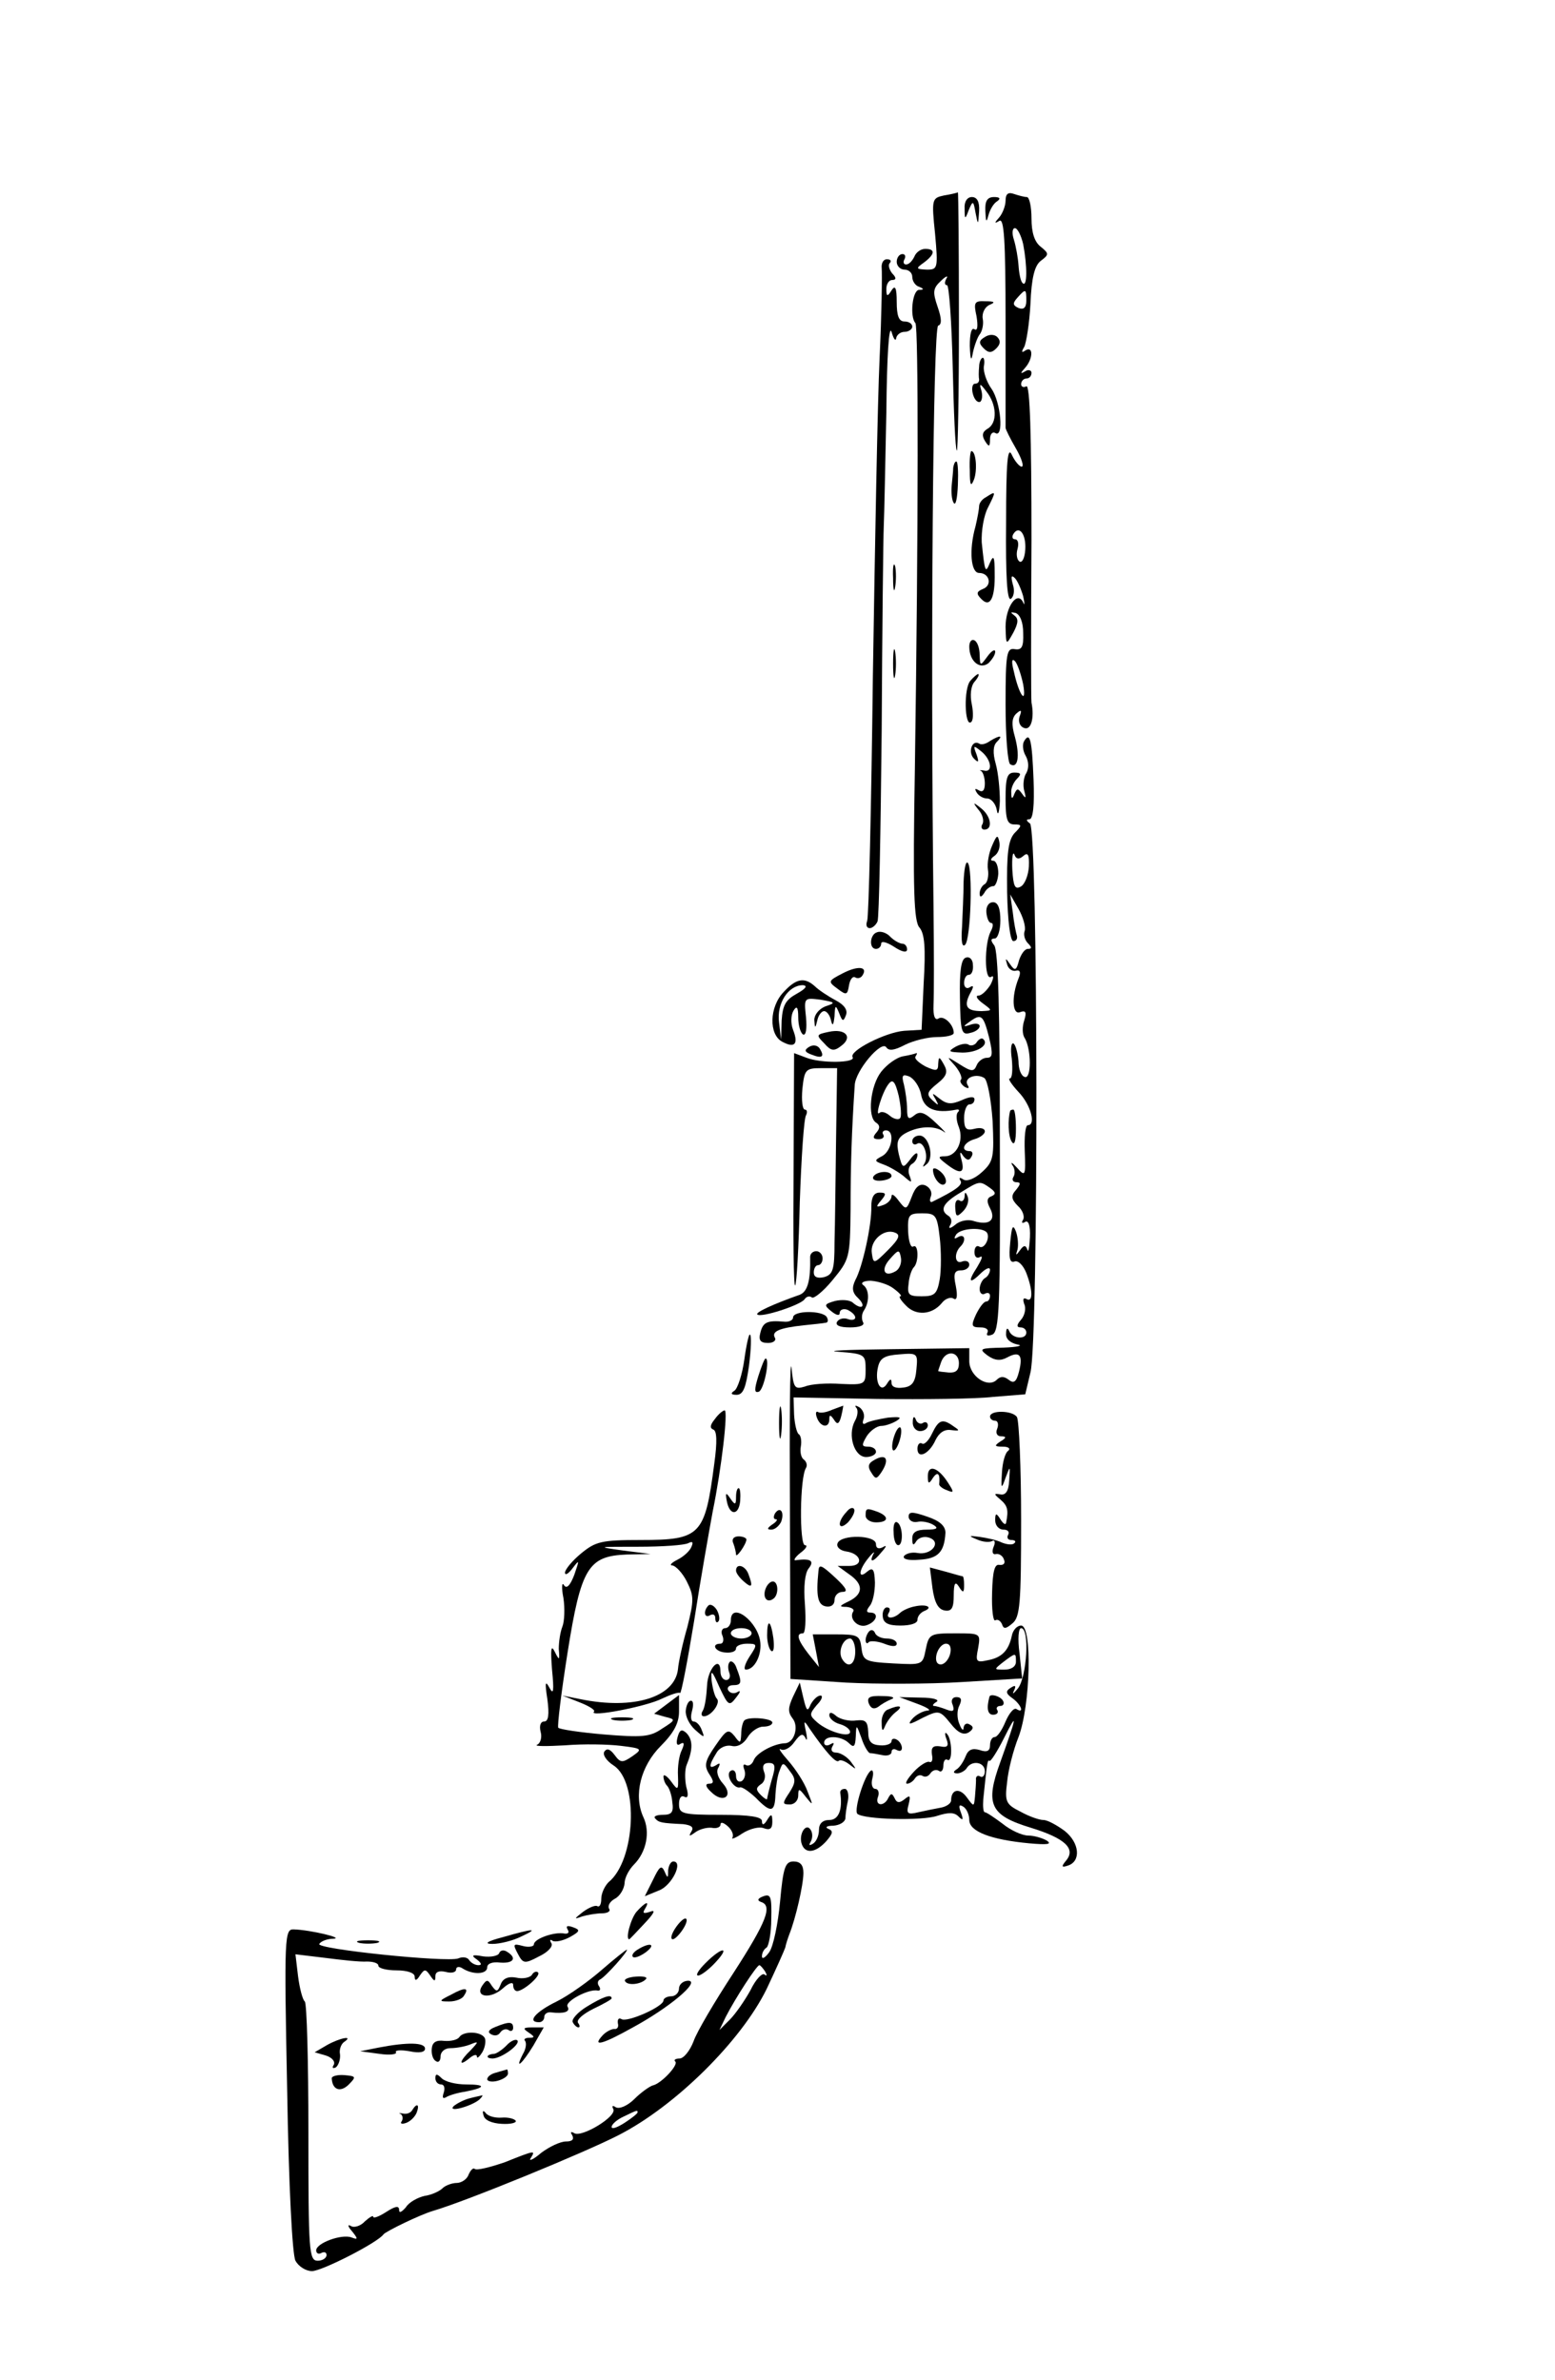 <?xml version="1.0" standalone="no"?>
<!DOCTYPE svg PUBLIC "-//W3C//DTD SVG 20010904//EN"
 "http://www.w3.org/TR/2001/REC-SVG-20010904/DTD/svg10.dtd">
<svg version="1.0" xmlns="http://www.w3.org/2000/svg"
 width="300pt" height="459pt" viewBox="0 0 300 459"
 preserveAspectRatio="xMidYMid meet">
<g transform="translate(0,459) scale(0.1,-0.1)"
fill="#000000" stroke="none">
<path d="M1821 4213 c-23 -5 -24 -7 -17 -74 6 -67 5 -69 -16 -69 -21 1 -22 2
-5 14 21 16 22 26 2 26 -9 0 -18 -7 -21 -15 -4 -8 -10 -15 -16 -15 -5 0 -6 5
-3 10 3 6 1 10 -4 10 -6 0 -11 -7 -11 -15 0 -8 7 -15 15 -15 8 0 15 -6 15 -14
0 -8 6 -17 13 -19 10 -4 10 -6 0 -6 -13 -1 -18 -52 -7 -64 6 -6 6 -389 -1
-861 -4 -233 -2 -293 9 -305 10 -12 12 -40 8 -107 l-4 -90 -34 -2 c-36 -3
-107 -39 -99 -51 6 -11 -61 -12 -89 -1 l-24 9 -1 -227 c-1 -124 0 -224 3 -221
3 2 7 75 9 161 3 86 8 161 12 167 3 6 2 11 -2 11 -5 0 -7 18 -5 40 4 37 6 40
36 40 l31 0 -2 -137 c-1 -76 -2 -166 -3 -199 0 -53 -3 -62 -20 -67 -13 -3 -20
0 -20 9 0 8 4 14 8 14 5 0 9 6 9 13 0 8 -6 14 -12 14 -7 0 -12 -5 -12 -11 1
-46 -5 -67 -20 -73 -51 -18 -86 -34 -82 -38 7 -7 83 18 91 29 4 6 10 7 14 4 3
-4 22 11 40 33 33 40 34 43 35 137 0 84 2 149 8 239 1 28 52 88 61 73 5 -7 15
-6 36 5 16 8 44 15 62 15 17 0 32 3 32 8 0 16 -19 34 -29 28 -7 -5 -11 4 -10
26 1 18 1 103 0 188 -6 498 -1 1118 9 1122 7 2 7 13 -1 36 -10 29 -9 36 6 50
10 10 15 11 11 5 -4 -7 -4 -13 1 -13 4 0 9 -71 11 -157 2 -87 5 -160 8 -162 2
-2 4 109 4 247 0 139 -1 251 -2 251 -2 -1 -14 -4 -27 -6z"/>
<path d="M1940 4203 c0 -10 -6 -25 -12 -32 -10 -11 -10 -13 0 -7 9 6 12 -36
12 -193 0 -111 0 -203 0 -206 0 -3 9 -21 20 -40 11 -19 16 -35 11 -35 -4 0
-13 10 -19 23 -8 17 -11 -13 -11 -131 -1 -104 2 -151 9 -147 6 4 8 16 4 28 -4
15 -3 19 4 12 5 -5 12 -21 16 -35 3 -14 3 -19 0 -12 -11 24 -34 -8 -34 -47 1
-36 1 -36 15 -11 10 19 10 27 2 33 -8 6 -8 7 2 5 9 -3 15 -18 15 -39 1 -27 -3
-33 -16 -31 -16 3 -18 -8 -18 -107 0 -60 4 -112 9 -115 15 -9 19 16 9 53 -7
24 -6 37 3 45 9 8 11 7 6 -6 -3 -9 0 -19 9 -22 13 -5 20 19 14 49 -1 5 -1 146
0 313 0 205 -3 301 -10 297 -5 -3 -10 -1 -10 4 0 6 5 11 10 11 6 0 10 5 10 11
0 5 -6 7 -12 3 -10 -6 -10 -4 0 7 15 17 16 43 0 33 -7 -5 -8 -3 -2 7 4 8 10
45 12 83 2 50 8 74 20 83 16 12 16 14 0 27 -12 9 -18 27 -18 55 0 22 -4 41 -9
41 -5 0 -16 3 -25 6 -11 4 -16 0 -16 -13z m34 -84 c8 -42 8 -84 -1 -75 -4 3
-7 19 -8 34 -1 15 -5 37 -9 50 -4 12 -3 22 2 22 5 0 12 -14 16 -31z m6 -109
c0 -13 -5 -18 -15 -14 -11 5 -12 9 -2 20 16 18 17 17 17 -6z m-2 -480 c-1 -16
-6 -26 -11 -23 -5 3 -7 14 -4 24 3 11 1 19 -5 19 -5 0 -6 5 -3 10 11 18 25 0
23 -30z m-4 -260 c7 -41 -8 -21 -18 25 -5 19 -4 26 2 20 5 -5 12 -26 16 -45z"/>
<path d="M1861 4188 c0 -22 1 -22 8 -3 8 19 9 18 13 -5 5 -25 5 -25 7 3 1 18
-4 27 -14 27 -9 0 -15 -9 -14 -22z"/>
<path d="M1901 4183 c1 -22 2 -23 6 -8 3 11 10 23 17 27 7 5 5 8 -6 8 -13 0
-18 -7 -17 -27z"/>
<path d="M1701 4073 c1 -10 0 -88 -4 -173 -4 -85 -9 -361 -13 -614 -3 -252 -8
-465 -11 -472 -3 -8 -1 -14 5 -14 5 0 12 6 15 13 3 7 6 173 8 368 1 194 3 372
4 394 1 22 3 121 5 220 1 108 5 170 10 155 4 -14 8 -19 9 -12 1 6 8 12 16 12
8 0 15 5 15 10 0 6 -7 10 -15 10 -11 0 -15 11 -15 38 0 27 -3 33 -10 22 -8
-13 -10 -12 -10 3 0 9 5 17 11 17 8 0 9 4 0 13 -6 8 -8 17 -4 20 3 4 1 7 -6 7
-7 0 -11 -8 -10 -17z"/>
<path d="M1884 3980 c3 -19 2 -29 -4 -25 -6 4 -9 -9 -9 -32 1 -28 3 -31 6 -13
3 14 9 30 13 35 5 6 8 20 6 30 -2 11 4 23 13 27 12 5 10 7 -8 7 -21 1 -23 -2
-17 -29z"/>
<path d="M1900 3940 c-12 -7 -12 -12 -2 -22 9 -9 15 -9 24 0 8 8 9 15 2 22 -5
5 -15 6 -24 0z"/>
<path d="M1889 3883 c-1 -10 -1 -21 0 -25 0 -5 -3 -8 -8 -8 -5 0 -7 -9 -4 -20
3 -11 9 -17 14 -15 4 3 5 13 2 23 -4 13 -2 13 10 -3 20 -25 22 -61 2 -72 -10
-6 -11 -13 -5 -23 8 -13 10 -12 10 3 0 10 5 15 10 12 17 -11 11 59 -7 85 -10
14 -16 33 -15 43 2 9 1 17 -2 17 -3 0 -7 -8 -7 -17z"/>
<path d="M1871 3683 c0 -29 2 -33 8 -18 7 18 4 55 -5 55 -2 0 -4 -17 -3 -37z"/>
<path d="M1839 3688 c0 -7 -2 -23 -3 -35 -1 -12 0 -27 4 -33 4 -6 7 10 8 35 1
25 0 45 -3 45 -3 0 -5 -6 -6 -12z"/>
<path d="M1902 3631 c-8 -4 -13 -12 -13 -17 0 -5 -3 -22 -7 -39 -13 -46 -9
-90 7 -90 20 0 26 -24 7 -31 -12 -5 -13 -9 -3 -19 17 -18 27 1 26 50 0 31 -2
36 -9 20 -9 -22 -10 -19 -16 39 -1 22 4 52 12 67 16 32 16 33 -4 20z"/>
<path d="M1723 3475 c0 -22 2 -30 4 -17 2 12 2 30 0 40 -3 9 -5 -1 -4 -23z"/>
<path d="M1870 3343 c0 -28 20 -45 37 -32 7 7 13 16 13 22 0 6 -7 2 -15 -9
-14 -19 -14 -19 -15 3 0 12 -4 25 -10 28 -5 3 -10 -2 -10 -12z"/>
<path d="M1723 3310 c0 -25 2 -35 4 -22 2 12 2 32 0 45 -2 12 -4 2 -4 -23z"/>
<path d="M1872 3277 c-13 -15 -11 -88 1 -80 5 3 5 18 2 34 -4 18 -2 36 5 44 7
8 10 15 7 15 -2 0 -9 -6 -15 -13z"/>
<path d="M1910 3161 c-8 -6 -17 -8 -21 -5 -14 8 -22 -17 -10 -29 9 -9 10 -7 5
8 -7 18 -6 18 9 6 20 -16 23 -42 5 -37 -7 1 -10 1 -5 -1 4 -3 7 -14 7 -24 0
-13 -4 -18 -12 -13 -7 4 -8 3 -4 -4 4 -7 13 -12 21 -12 7 0 16 -10 18 -22 2
-13 5 -6 6 17 0 22 -3 54 -8 72 -6 21 -5 35 2 42 13 13 7 14 -13 2z"/>
<path d="M1976 3161 c-4 -6 -3 -19 3 -29 6 -11 6 -24 1 -33 -5 -7 -7 -23 -4
-34 4 -15 3 -16 -4 -6 -8 11 -10 11 -15 0 -4 -11 -6 -10 -6 2 -1 8 4 20 11 27
9 9 8 12 -5 12 -14 0 -17 -10 -17 -50 0 -40 3 -50 17 -50 15 0 15 -2 0 -17
-12 -14 -15 -39 -14 -113 1 -56 6 -95 12 -95 6 0 8 5 7 10 -2 6 -6 26 -8 45
l-5 35 16 -28 c9 -16 14 -34 12 -42 -3 -7 0 -18 6 -24 8 -8 8 -11 0 -11 -6 0
-13 -10 -17 -22 -5 -20 -8 -21 -17 -8 -9 13 -10 13 -6 0 2 -8 10 -14 17 -12 8
2 10 -3 5 -15 -14 -35 -12 -71 3 -65 11 4 13 0 8 -16 -4 -12 -4 -27 1 -34 13
-22 13 -80 0 -75 -7 2 -12 15 -12 30 -1 14 -5 30 -9 34 -5 4 -7 -9 -4 -29 2
-21 1 -38 -4 -38 -4 0 4 -12 17 -26 24 -25 34 -64 18 -64 -5 0 -7 -23 -6 -50
2 -48 1 -50 -15 -32 -9 10 -13 12 -9 5 5 -6 6 -17 2 -23 -3 -5 -1 -10 6 -10 9
0 8 -4 -1 -15 -10 -11 -9 -18 4 -31 9 -8 13 -20 10 -26 -4 -6 -2 -8 3 -5 7 5
11 -6 10 -29 -1 -20 -3 -31 -5 -24 -3 9 -7 9 -14 -1 -8 -11 -9 -11 -5 1 2 8 1
24 -3 35 -6 15 -8 10 -11 -21 -3 -30 -1 -40 8 -37 7 3 17 -7 23 -22 13 -34 13
-58 0 -50 -6 3 -7 -1 -4 -10 4 -8 1 -22 -6 -30 -9 -10 -9 -15 -1 -15 6 0 11
-4 11 -10 0 -14 -27 -12 -33 3 -3 7 -6 6 -6 -5 -1 -10 8 -18 22 -21 12 -2 0
-5 -27 -6 -46 -1 -48 -2 -31 -15 14 -10 25 -11 38 -4 24 13 31 5 23 -27 -5
-20 -10 -24 -20 -16 -9 7 -16 7 -23 0 -17 -17 -53 7 -53 36 l0 25 -152 -2
c-84 -1 -129 -3 -100 -5 50 -4 52 -5 52 -34 0 -29 -1 -30 -47 -28 -27 2 -58 0
-70 -5 -20 -6 -22 -3 -26 36 -3 24 -4 -102 -3 -278 l1 -322 107 -7 c58 -3 159
-3 223 1 l117 7 -5 48 c-4 29 -2 49 3 49 17 0 11 -94 -6 -116 -8 -10 -12 -13
-8 -5 5 10 3 12 -6 6 -10 -6 -10 -11 3 -20 17 -12 24 -31 8 -21 -5 3 -14 -8
-21 -24 -7 -17 -16 -30 -21 -30 -5 0 -9 -7 -9 -16 0 -11 -6 -14 -20 -9 -14 4
-22 1 -27 -12 -4 -10 -11 -21 -17 -25 -8 -5 -7 -8 1 -8 6 0 15 5 18 10 10 16
35 12 35 -6 0 -8 -4 -13 -9 -10 -5 3 -9 0 -8 -7 0 -6 -1 -21 -2 -32 -2 -20 -2
-20 -16 -1 -14 19 -30 15 -30 -6 0 -6 -9 -12 -19 -14 -11 -2 -31 -6 -44 -9
-21 -5 -24 -3 -19 15 4 17 3 19 -8 10 -10 -8 -15 -7 -19 2 -5 10 -7 10 -12 1
-8 -18 -27 -16 -20 2 3 8 0 15 -5 15 -6 0 -9 9 -6 20 3 11 1 18 -3 15 -12 -8
-33 -75 -26 -83 12 -11 125 -14 154 -4 22 7 33 7 41 -1 9 -9 10 -7 5 7 -5 13
-4 17 4 12 7 -4 12 -16 12 -26 0 -22 41 -38 116 -45 34 -3 44 -2 34 5 -8 5
-25 10 -36 10 -12 0 -34 10 -50 23 -16 12 -31 22 -34 22 -3 0 -4 11 -3 25 7
67 8 78 12 74 2 -2 15 18 28 44 27 54 25 43 -7 -46 -30 -82 -20 -103 59 -127
65 -20 87 -40 68 -63 -10 -12 -9 -14 3 -10 26 8 23 44 -6 67 -15 11 -33 21
-41 21 -8 0 -28 7 -44 16 -28 14 -31 19 -26 57 2 23 12 62 22 87 23 60 27 215
5 215 -8 0 -16 -9 -18 -20 -6 -28 -19 -42 -47 -47 -22 -5 -23 -2 -18 23 5 29
5 29 -44 29 -48 0 -51 -1 -57 -31 -6 -30 -6 -30 -63 -27 -54 3 -58 5 -61 30
-3 24 -7 26 -49 26 l-45 0 6 -31 6 -32 -20 25 c-21 27 -25 40 -11 40 5 0 6 25
4 55 -3 36 0 61 7 70 12 15 4 20 -25 16 -5 -1 -1 6 9 14 11 8 15 15 9 15 -11
0 -10 131 2 149 3 5 1 12 -4 16 -5 3 -8 14 -6 25 2 11 0 22 -4 24 -4 3 -8 20
-9 38 l-1 33 162 -3 c89 -1 190 0 223 4 l62 5 10 42 c16 62 15 1049 -1 1059
-7 5 -8 8 -1 8 7 0 10 27 8 76 -3 78 -7 93 -18 75z m-2 -222 c9 8 12 3 11 -20
-1 -17 -8 -35 -16 -39 -11 -6 -14 1 -16 33 -1 23 1 36 4 29 3 -9 9 -10 17 -3z
m-206 -990 c-2 -24 -8 -33 -25 -35 -14 -2 -23 1 -23 9 0 9 -3 8 -9 -2 -12 -19
-24 4 -17 33 4 17 13 22 41 24 35 3 36 2 33 -29z m82 12 c0 -14 -6 -19 -20
-18 -11 1 -20 2 -20 3 0 1 3 9 6 18 9 23 34 20 34 -3z m-200 -556 c0 -26 -14
-33 -25 -15 -9 14 1 40 15 40 5 0 10 -11 10 -25z m183 -5 c-3 -11 -11 -20 -18
-20 -8 0 -11 8 -8 20 3 11 11 20 18 20 8 0 11 -8 8 -20z m127 -15 c0 -9 -9
-15 -22 -15 -21 0 -21 0 -2 15 24 18 24 18 24 0z"/>
<path d="M1888 3028 c8 -9 11 -22 7 -28 -3 -5 -1 -10 4 -10 17 0 13 26 -6 41
-16 13 -17 12 -5 -3z"/>
<path d="M1914 2959 c-6 -13 -10 -34 -8 -46 2 -12 -1 -25 -6 -28 -6 -3 -10
-12 -10 -18 0 -8 3 -8 9 1 4 8 12 13 17 13 4 -1 9 10 10 24 0 14 -4 25 -10 25
-6 0 -5 4 2 9 8 5 12 17 10 27 -3 15 -5 14 -14 -7z"/>
<path d="M1859 2889 c0 -24 -2 -63 -3 -87 -2 -27 0 -40 6 -34 11 11 15 148 5
158 -4 4 -7 -13 -8 -37z"/>
<path d="M1903 2830 c1 -11 5 -20 9 -20 5 0 4 -8 -1 -17 -12 -24 -12 -95 1
-87 6 4 5 -3 -1 -15 -7 -11 -17 -21 -23 -21 -7 0 -3 -7 8 -15 19 -14 19 -14
-2 -15 -29 0 -35 9 -23 33 8 14 8 18 0 13 -6 -4 -11 0 -11 8 0 9 4 16 9 16 6
0 9 9 8 19 0 11 -7 17 -14 14 -9 -3 -12 -27 -11 -78 1 -65 3 -72 20 -67 10 2
18 8 18 13 0 5 -8 6 -17 3 -15 -5 -16 -4 -3 5 23 17 27 14 38 -29 8 -33 7 -40
-4 -40 -8 0 -17 -7 -20 -15 -5 -12 -10 -12 -32 2 -27 17 -27 17 -9 -3 9 -11
14 -23 11 -26 -3 -3 0 -9 7 -14 7 -4 10 -3 6 3 -9 14 16 24 32 14 6 -4 13 -40
16 -83 3 -69 2 -78 -20 -98 -14 -13 -29 -19 -36 -15 -7 5 -10 4 -6 -2 5 -8 -8
-18 -55 -41 -4 -1 -5 3 -2 11 3 8 -2 17 -11 21 -11 4 -19 -3 -26 -22 -10 -26
-11 -26 -25 -8 -8 11 -14 15 -14 9 0 -6 -7 -14 -16 -17 -14 -5 -15 -4 -4 9 10
12 10 15 -3 15 -11 0 -16 -9 -16 -27 1 -35 -17 -117 -31 -142 -7 -15 -6 -24 6
-35 16 -16 6 -23 -11 -8 -6 5 -21 6 -34 3 -21 -6 -22 -8 -7 -20 10 -8 16 -9
16 -3 0 6 7 9 15 6 8 -4 15 -10 15 -15 0 -4 -6 -6 -14 -3 -8 3 -17 1 -21 -5
-4 -7 5 -11 25 -11 18 0 29 4 25 10 -3 6 -3 16 2 23 11 17 10 41 -2 49 -5 4 1
8 15 8 14 -1 34 -7 44 -15 11 -8 17 -15 13 -15 -4 0 1 -8 11 -18 19 -20 50
-18 69 5 6 8 16 12 22 9 7 -5 9 3 5 24 -5 23 -3 30 10 30 9 0 16 5 16 11 0 6
-6 9 -14 6 -14 -6 -16 16 -3 29 12 12 8 26 -5 18 -7 -4 -8 -3 -4 4 7 13 48 16
59 6 9 -9 -4 -35 -14 -28 -5 3 -9 -2 -9 -11 0 -9 5 -13 11 -9 6 3 3 -5 -6 -20
-19 -29 -15 -34 9 -10 9 8 16 11 16 5 0 -5 -4 -13 -10 -16 -5 -3 -10 -13 -10
-21 0 -8 5 -12 10 -9 6 3 10 1 10 -4 0 -6 -3 -11 -7 -11 -5 0 -13 -11 -20 -25
-10 -22 -9 -25 9 -25 10 0 16 -4 13 -10 -3 -6 1 -7 9 -4 14 5 16 51 15 372 0
247 -3 370 -11 379 -7 9 -7 13 1 13 6 0 11 16 11 35 0 24 -5 35 -14 35 -9 0
-14 -9 -13 -20z m7 -531 c11 -8 12 -12 3 -16 -9 -3 -10 -10 -3 -23 12 -23 -1
-34 -31 -25 -11 4 -27 1 -36 -7 -10 -8 -14 -8 -10 -1 4 6 3 14 -3 18 -18 11
-11 25 23 45 37 23 37 23 57 9z m-97 -96 c3 -26 3 -62 0 -80 -5 -29 -10 -33
-35 -33 -25 0 -28 3 -25 25 1 13 6 27 10 31 10 10 9 46 -1 40 -5 -3 -9 10 -10
29 -1 32 1 35 27 35 26 0 29 -3 34 -47z m-100 -24 c-27 -27 -28 -27 -31 -6 -4
24 23 48 44 40 12 -4 9 -12 -13 -34z m16 -40 c-23 -14 -31 2 -12 23 16 18 18
19 21 3 2 -10 -2 -21 -9 -26z"/>
<path d="M1861 2282 c-1 -7 -5 -11 -10 -7 -6 3 -9 -4 -8 -15 1 -17 3 -18 15
-6 8 8 12 20 9 28 -4 10 -6 10 -6 0z"/>
<path d="M1692 2792 c-14 -4 -16 -32 -2 -32 6 0 10 5 10 10 0 6 11 3 25 -6 15
-10 25 -12 25 -5 0 6 -4 11 -9 11 -5 0 -16 6 -23 13 -7 8 -19 12 -26 9z"/>
<path d="M1626 2713 c-29 -15 -29 -16 -10 -30 17 -13 19 -12 22 7 2 11 7 18
12 15 5 -3 11 -1 14 4 11 17 -9 19 -38 4z"/>
<path d="M1512 2677 c-28 -29 -29 -82 -3 -96 24 -13 32 -5 21 23 -5 13 -4 29
1 37 6 10 9 7 9 -13 0 -15 4 -29 9 -33 6 -3 8 11 6 33 -4 38 -4 38 28 34 29
-5 30 -6 9 -13 -12 -5 -21 -16 -21 -26 1 -17 2 -17 6 0 2 9 8 17 13 17 5 0 11
-8 13 -17 3 -13 5 -11 7 7 1 22 2 23 9 6 6 -16 8 -17 13 -4 4 10 -3 20 -20 29
-15 8 -33 20 -40 27 -20 18 -36 15 -60 -11z m26 -3 c-22 -12 -28 -22 -30 -52
l-1 -37 -4 33 c-5 37 18 72 46 72 10 -1 5 -7 -11 -16z"/>
<path d="M1599 2600 c-24 -5 -25 -6 -9 -22 13 -15 19 -16 33 -5 23 17 8 34
-24 27z"/>
<path d="M1885 2581 c-3 -6 -11 -9 -16 -6 -5 4 -17 1 -26 -4 -15 -9 -13 -10
14 -11 29 0 52 15 40 26 -3 3 -8 0 -12 -5z"/>
<path d="M1561 2571 c-10 -6 -9 -10 5 -15 20 -8 25 -4 16 11 -4 7 -13 9 -21 4z"/>
<path d="M1743 2553 c-13 -2 -32 -16 -43 -30 -21 -27 -27 -87 -10 -98 8 -5 8
-11 1 -19 -8 -9 -7 -13 4 -13 8 0 12 4 9 9 -3 4 0 8 5 8 18 0 12 -38 -6 -49
-17 -9 -17 -10 2 -17 11 -4 28 -14 38 -22 16 -14 17 -14 12 0 -4 9 -2 19 4 23
6 3 11 11 11 18 0 6 -6 2 -14 -9 -14 -18 -15 -18 -22 10 -5 22 -3 31 12 40 25
14 56 16 74 4 8 -6 2 1 -14 16 -22 21 -31 24 -42 15 -11 -9 -14 -7 -14 12 0
13 -3 34 -6 47 -5 18 -3 21 10 16 9 -4 20 -19 23 -35 5 -28 28 -37 68 -29 5 1
7 -1 3 -5 -4 -4 -3 -17 2 -29 10 -27 -5 -56 -27 -56 -14 0 -14 -2 3 -15 27
-21 36 -18 29 8 -4 15 -3 18 3 8 7 -9 12 -10 16 -2 4 6 2 11 -3 11 -19 0 -12
17 9 23 11 3 20 10 20 15 0 6 -9 8 -20 5 -16 -4 -20 0 -20 21 0 14 5 26 10 26
6 0 10 4 10 10 0 6 -10 5 -25 -2 -19 -8 -28 -8 -42 3 -15 12 -16 12 -8 -1 7
-13 6 -13 -6 -2 -12 11 -11 16 9 32 19 15 21 23 13 37 -9 16 -10 16 -11 1 0
-14 -4 -14 -24 -5 -13 7 -22 15 -20 19 3 5 4 7 2 7 -2 -1 -13 -4 -25 -6z m-7
-120 c-3 -3 -12 -1 -19 5 -8 7 -16 9 -20 6 -10 -10 5 40 17 55 8 11 13 6 20
-23 4 -20 6 -40 2 -43z"/>
<path d="M1949 2448 c-5 -17 -4 -50 3 -60 5 -8 8 1 8 25 0 20 -2 37 -5 37 -3
0 -5 -1 -6 -2z"/>
<path d="M1760 2389 c0 -5 4 -8 9 -5 12 8 23 -22 15 -37 -5 -8 -4 -9 4 -2 15
13 4 55 -14 55 -8 0 -14 -5 -14 -11z"/>
<path d="M1800 2334 c0 -17 17 -36 24 -26 3 5 -1 15 -9 22 -8 7 -15 9 -15 4z"/>
<path d="M1685 2321 c-3 -6 4 -9 15 -8 11 1 20 5 20 9 0 11 -28 10 -35 -1z"/>
<path d="M1530 2049 c0 -5 -8 -9 -17 -8 -33 3 -41 -1 -46 -21 -4 -15 0 -20 15
-20 10 0 16 5 13 10 -7 12 8 19 55 24 19 2 39 4 43 5 5 0 5 6 2 11 -8 13 -65
13 -65 -1z"/>
<path d="M1436 1968 c-4 -29 -13 -56 -19 -60 -8 -5 -7 -8 4 -8 13 0 18 14 24
56 4 31 5 58 2 60 -2 3 -7 -19 -11 -48z"/>
<path d="M1463 1936 c-8 -26 -8 -33 1 -30 10 4 22 64 13 64 -2 0 -8 -15 -14
-34z"/>
<path d="M1503 1845 c0 -27 2 -38 4 -22 2 15 2 37 0 50 -2 12 -4 0 -4 -28z"/>
<path d="M1605 1871 c-11 -5 -23 -7 -27 -4 -4 2 -5 -3 -2 -11 7 -19 24 -21 24
-3 0 9 2 9 9 -1 6 -10 10 -9 14 7 3 12 4 21 4 20 -1 0 -11 -4 -22 -8z"/>
<path d="M1652 1875 c4 -4 3 -16 -3 -26 -14 -27 -1 -69 22 -69 10 0 19 5 19
10 0 6 -7 10 -15 10 -13 0 -13 3 -3 20 7 11 20 20 28 20 8 0 22 5 30 10 11 7
6 8 -17 6 -18 -3 -37 -7 -43 -11 -5 -3 -7 0 -4 8 3 8 -1 18 -8 23 -7 4 -10 4
-6 -1z"/>
<path d="M1379 1853 c-9 -11 -10 -17 -3 -20 7 -2 8 -23 2 -66 -18 -138 -26
-147 -142 -147 -76 0 -87 -3 -115 -26 -17 -14 -31 -31 -31 -37 0 -6 7 -2 15 9
13 17 13 16 3 -13 -8 -21 -15 -28 -20 -20 -4 7 -5 -5 -1 -25 3 -20 2 -45 -2
-55 -4 -10 -7 -29 -7 -43 2 -23 1 -23 -8 -5 -7 14 -8 4 -5 -35 4 -41 3 -50 -5
-35 -8 15 -9 10 -4 -22 4 -30 2 -43 -6 -43 -7 0 -10 -8 -7 -20 3 -10 0 -22 -7
-25 -6 -3 18 -3 54 -1 36 3 84 2 108 -1 41 -5 42 -6 22 -20 -19 -13 -23 -13
-34 2 -9 12 -15 14 -20 7 -4 -6 4 -18 18 -27 49 -32 42 -183 -10 -225 -7 -7
-14 -21 -14 -32 0 -10 -3 -17 -8 -14 -4 2 -16 -3 -27 -11 -18 -14 -18 -15 -2
-9 10 3 28 6 38 6 11 0 18 4 14 9 -3 6 2 14 11 19 10 5 18 19 19 30 0 11 9 27
18 36 24 24 32 63 18 92 -19 42 -5 98 34 137 25 25 35 44 35 66 l0 32 -24 -18
-24 -18 21 -6 c21 -5 21 -6 -6 -23 -23 -16 -39 -17 -112 -11 -47 4 -86 10 -88
13 -2 4 6 69 18 145 26 164 40 186 114 189 l46 1 -55 7 c-50 7 -47 7 31 7 47
0 90 3 97 7 8 4 10 2 6 -7 -3 -8 -15 -19 -27 -25 -12 -6 -16 -11 -10 -11 7 -1
20 -15 28 -31 14 -28 14 -36 1 -88 -9 -31 -17 -68 -18 -81 -6 -54 -85 -79
-188 -58 l-35 7 33 -13 c18 -7 31 -15 28 -18 -12 -12 102 10 131 25 17 8 32
13 35 11 2 -3 14 59 27 138 12 78 29 174 36 212 17 83 30 195 23 195 -3 0 -12
-7 -19 -17z"/>
<path d="M1910 1858 c0 -4 4 -8 10 -8 5 0 7 -7 4 -15 -4 -9 0 -15 7 -15 11 0
11 -3 -1 -10 -12 -8 -12 -10 5 -10 11 0 15 -4 10 -8 -6 -4 -11 -23 -12 -42 -2
-32 -1 -33 7 -10 9 24 9 24 7 -5 -1 -21 -7 -29 -17 -27 -13 2 -13 1 0 -10 14
-12 16 -20 11 -45 -1 -5 -6 -1 -11 7 -8 13 -10 12 -10 -2 0 -10 7 -18 16 -18
8 0 12 -4 9 -10 -3 -5 -1 -10 6 -10 7 0 10 -3 6 -6 -3 -4 -14 -3 -24 1 -10 5
-29 9 -43 11 -22 3 -22 2 -5 -5 11 -5 24 -6 29 -3 5 3 7 -2 3 -11 -4 -10 -2
-16 5 -14 6 1 13 -4 15 -11 3 -7 -1 -11 -9 -10 -9 2 -13 -12 -14 -54 -1 -32 2
-55 6 -53 5 3 10 -1 13 -7 3 -10 7 -10 20 1 15 12 17 38 17 200 0 102 -4 191
-8 198 -8 13 -52 14 -52 1z"/>
<path d="M1761 1848 c-1 -10 6 -18 14 -18 8 0 15 5 15 11 0 5 -4 8 -9 5 -5 -4
-12 0 -14 6 -3 8 -6 6 -6 -4z"/>
<path d="M1798 1825 c-6 -13 -15 -22 -19 -19 -5 3 -9 -2 -9 -10 0 -21 23 -10
35 17 7 14 17 21 30 19 17 -2 17 -1 5 7 -22 16 -29 13 -42 -14z"/>
<path d="M1725 1820 c-4 -12 -5 -24 -2 -27 3 -2 8 5 12 17 4 12 5 24 2 27 -3
2 -8 -5 -12 -17z"/>
<path d="M1683 1772 c-8 -5 -9 -12 -2 -22 8 -13 10 -13 19 0 18 27 9 39 -17
22z"/>
<path d="M1790 1743 c0 -15 2 -16 10 -3 9 13 14 8 12 -12 -1 -3 6 -9 15 -12
14 -6 14 -4 1 16 -19 29 -38 34 -38 11z"/>
<path d="M1420 1703 c0 -16 -2 -16 -11 -3 -8 12 -10 12 -7 -4 5 -29 23 -30 26
-1 1 14 0 25 -3 25 -3 0 -5 -8 -5 -17z"/>
<path d="M1633 1674 c-19 -20 -16 -38 3 -20 8 9 14 20 12 25 -2 5 -9 3 -15 -5z"/>
<path d="M1495 1671 c-3 -6 -3 -11 2 -11 4 0 1 -5 -7 -10 -10 -7 -11 -10 -2
-10 7 0 15 7 19 15 7 19 -2 31 -12 16z"/>
<path d="M1670 1667 c0 -7 9 -13 20 -13 24 0 26 11 4 20 -22 8 -24 8 -24 -7z"/>
<path d="M1753 1665 c0 -7 8 -12 17 -10 9 2 23 -1 31 -6 10 -6 7 -9 -13 -9
-20 0 -28 -5 -28 -17 0 -13 2 -15 8 -5 5 7 16 10 26 6 23 -9 2 -34 -24 -29
-11 2 -22 -1 -26 -6 -3 -6 9 -9 30 -7 36 2 48 15 50 52 0 13 -11 23 -35 31
-29 10 -36 10 -36 0z"/>
<path d="M1724 1635 c0 -14 4 -25 9 -25 10 0 9 38 -2 44 -5 3 -8 -5 -7 -19z"/>
<path d="M1415 1613 c3 -8 5 -18 5 -21 0 -8 20 20 20 29 0 3 -7 6 -15 6 -10 0
-14 -6 -10 -14z"/>
<path d="M1616 1614 c-3 -7 4 -14 16 -16 30 -4 35 -28 7 -28 l-23 0 22 -16
c28 -19 28 -38 0 -52 -19 -9 -20 -11 -5 -11 10 -1 16 -5 13 -9 -9 -14 10 -33
27 -26 19 7 23 24 6 24 -8 0 -8 4 -1 13 6 7 10 27 10 45 -1 26 -4 30 -15 21
-18 -16 -17 3 3 27 8 10 13 13 9 7 -9 -18 0 -16 16 4 10 11 10 14 2 9 -8 -4
-13 -2 -13 6 0 18 -67 19 -74 2z"/>
<path d="M1420 1561 c0 -5 7 -14 15 -21 16 -14 18 -10 9 14 -6 17 -24 22 -24
7z"/>
<path d="M1579 1560 c-5 -49 -1 -65 14 -68 10 -2 17 3 17 12 0 9 7 16 16 16
10 0 7 7 -12 25 -30 28 -34 29 -35 15z"/>
<path d="M1799 1527 c4 -28 11 -41 24 -43 13 -2 17 5 17 29 0 24 3 28 10 17 8
-13 10 -12 10 3 0 9 -1 17 -3 17 -1 0 -16 4 -33 9 l-30 8 5 -40z"/>
<path d="M1477 1526 c-6 -16 2 -28 14 -20 12 7 11 34 0 34 -5 0 -11 -6 -14
-14z"/>
<path d="M1367 1494 c-11 -11 -8 -26 3 -19 6 3 10 1 10 -6 0 -7 3 -10 6 -6 3
3 2 13 -3 22 -5 8 -12 12 -16 9z"/>
<path d="M1765 1492 c-11 -2 -24 -8 -29 -13 -13 -12 -29 -11 -21 1 3 6 2 10
-4 10 -5 0 -9 -8 -8 -17 1 -13 10 -18 34 -18 19 0 33 4 33 11 0 7 6 14 13 17
18 7 5 14 -18 9z"/>
<path d="M1410 1465 c0 -8 -5 -15 -11 -15 -6 0 -9 -7 -5 -15 3 -8 1 -15 -4
-15 -19 0 -10 -16 10 -17 11 -1 20 2 20 8 0 5 10 9 21 9 20 0 21 -1 5 -25 -9
-14 -12 -25 -7 -25 16 0 30 26 28 51 -3 41 -57 82 -57 44z m40 -25 c0 -5 -9
-10 -20 -10 -11 0 -20 5 -20 10 0 6 9 10 20 10 11 0 20 -4 20 -10z"/>
<path d="M1480 1436 c0 -14 4 -27 8 -30 5 -3 6 8 4 25 -5 35 -12 38 -12 5z"/>
<path d="M1677 1444 c-4 -4 -7 -12 -7 -17 0 -6 3 -8 6 -4 3 3 17 2 30 -3 15
-6 24 -6 24 0 0 6 -9 10 -19 10 -11 0 -21 5 -23 11 -2 5 -7 7 -11 3z"/>
<path d="M1408 1385 c-4 -4 -4 -13 -1 -21 3 -8 0 -14 -6 -14 -6 0 -11 7 -11
16 0 33 -25 6 -26 -28 -1 -19 -4 -40 -8 -47 -4 -6 -3 -11 2 -11 14 0 33 26 25
34 -4 4 -8 19 -10 34 -2 23 0 22 15 -12 17 -36 19 -37 32 -20 8 10 10 15 3 11
-6 -4 -14 -3 -18 3 -3 5 1 10 9 10 17 0 18 5 7 33 -3 10 -10 15 -13 12z"/>
<path d="M1530 1318 c-10 -22 -10 -30 -1 -42 13 -16 3 -48 -15 -48 -22 -1 -55
-19 -60 -33 -3 -8 -10 -12 -15 -9 -5 3 -6 -1 -3 -9 3 -8 1 -18 -5 -22 -6 -3
-11 1 -11 10 0 9 -5 13 -10 10 -12 -7 6 -36 18 -32 4 1 17 -8 30 -20 29 -30
37 -29 38 6 1 16 4 37 8 46 6 17 7 17 20 -1 12 -15 11 -22 -1 -41 -14 -21 -14
-23 1 -23 9 0 16 8 16 17 0 15 2 14 15 -3 14 -17 14 -17 3 11 -6 17 -23 43
-37 59 -14 16 -21 26 -14 22 6 -3 18 3 26 15 11 15 16 17 21 7 3 -7 4 -2 1 12
-5 23 -4 23 7 6 31 -45 51 -67 56 -62 3 3 12 0 21 -7 14 -11 14 -10 2 6 -7 9
-20 17 -28 17 -8 0 -11 5 -7 12 4 7 3 8 -4 4 -7 -4 -12 -2 -12 3 0 15 33 14
48 -1 9 -9 12 -7 13 13 1 24 1 24 11 -3 5 -16 13 -28 16 -29 4 0 15 -2 25 -4
9 -2 17 1 17 6 0 6 5 7 10 4 6 -3 10 -2 10 4 0 5 -4 13 -10 16 -5 3 -10 2 -10
-3 0 -5 -10 -9 -22 -8 -17 1 -23 7 -23 26 -1 20 -5 24 -23 22 -13 -2 -30 2
-38 8 -9 8 -14 9 -14 2 0 -6 9 -14 20 -17 11 -3 20 -10 20 -15 0 -12 -42 0
-63 18 -16 14 -16 16 -1 34 10 10 12 18 7 18 -6 0 -14 -8 -19 -17 -6 -15 -8
-13 -14 12 l-7 30 -13 -27z m-41 -160 c-5 -18 -9 -35 -9 -37 0 -3 -6 1 -12 7
-10 10 -10 14 0 21 7 4 10 15 6 24 -4 11 -1 17 9 17 13 0 14 -6 6 -32z"/>
<path d="M1676 1305 c4 -10 10 -12 18 -7 6 5 18 12 26 15 8 3 1 6 -17 6 -25 1
-31 -2 -27 -14z"/>
<path d="M1770 1304 c19 -7 28 -13 19 -13 -9 -1 -22 -8 -29 -16 -10 -12 -6
-12 20 2 31 15 33 15 54 -11 14 -18 25 -23 35 -17 9 6 10 11 2 15 -6 4 -11 1
-12 -6 0 -7 -4 -4 -8 7 -5 11 -5 27 0 36 5 11 4 16 -6 16 -8 0 -11 -7 -7 -15
4 -12 1 -14 -12 -9 -10 4 -21 7 -24 7 -4 0 -2 4 5 8 6 4 -7 8 -30 8 l-42 1 35
-13z"/>
<path d="M1909 1318 c-6 -22 -4 -35 7 -35 7 0 11 4 8 9 -3 4 0 8 6 8 6 0 8 5
5 10 -5 9 -24 14 -26 8z"/>
<path d="M1323 1291 c-1 -11 7 -27 18 -37 18 -16 19 -16 13 -1 -3 9 -10 17
-16 17 -5 0 -6 9 -3 20 3 11 3 20 -2 20 -5 0 -9 -9 -10 -19z"/>
<path d="M1713 1293 c-7 -2 -13 -14 -12 -26 0 -15 2 -17 6 -7 3 8 12 21 21 28
16 12 8 15 -15 5z"/>
<path d="M1183 1273 c9 -2 25 -2 35 0 9 3 1 5 -18 5 -19 0 -27 -2 -17 -5z"/>
<path d="M1436 1272 c-3 -3 -6 -15 -6 -26 -1 -19 -2 -19 -13 -4 -12 14 -15 13
-37 -19 -20 -29 -22 -38 -12 -54 10 -15 9 -19 0 -19 -8 0 -7 -6 4 -16 23 -23
44 -8 23 16 -10 11 -14 24 -9 31 4 8 3 10 -4 5 -15 -9 -15 -1 0 23 6 11 19 16
29 14 11 -3 23 3 31 16 7 12 21 21 30 21 10 0 18 3 18 8 0 8 -46 12 -54 4z"/>
<path d="M1307 1239 c-3 -12 -1 -17 6 -12 7 4 8 0 2 -13 -5 -10 -8 -32 -7 -49
1 -28 0 -29 -13 -11 -8 11 -15 15 -15 10 0 -6 3 -14 7 -18 4 -4 9 -18 10 -31
3 -20 -1 -25 -18 -25 -12 0 -19 -3 -15 -7 7 -8 12 -9 54 -11 16 -2 21 -6 16
-14 -6 -10 -4 -10 7 -2 8 6 22 10 32 9 9 -2 17 1 17 6 0 6 6 4 14 -3 8 -7 12
-17 9 -22 -3 -4 6 -1 19 8 14 9 33 14 42 10 11 -4 16 -1 16 12 0 16 -2 17 -10
4 -6 -10 -10 -11 -10 -2 0 8 -23 12 -80 12 -74 0 -80 2 -80 21 0 11 4 17 10
14 7 -4 9 2 4 19 -3 14 -3 34 1 43 12 29 12 48 -1 61 -9 8 -13 6 -17 -9z"/>
<path d="M1826 1236 c5 -13 2 -17 -12 -14 -14 2 -18 -2 -16 -16 2 -10 0 -16
-5 -14 -4 2 -18 -6 -30 -19 -12 -13 -18 -23 -13 -23 5 0 12 5 15 10 4 6 10 8
15 5 5 -3 11 -1 15 5 4 6 11 8 16 5 5 -4 9 1 9 10 0 9 4 14 8 11 10 -6 9 40
-1 50 -4 5 -5 0 -1 -10z"/>
<path d="M1621 1133 c5 -33 -3 -53 -21 -53 -13 0 -20 -7 -20 -19 0 -11 -5 -23
-12 -27 -7 -4 -8 -3 -4 4 4 7 4 17 0 23 -9 15 -24 -9 -17 -28 7 -19 27 -16 47
6 13 15 14 20 4 24 -7 3 -3 6 10 6 12 1 22 7 23 14 0 6 2 22 5 35 2 12 -1 22
-6 22 -6 0 -9 -3 -9 -7z"/>
<path d="M1260 965 l-16 -32 27 11 c25 9 48 56 28 56 -5 0 -9 -8 -10 -17 0
-16 -1 -16 -7 -2 -6 13 -10 9 -22 -16z"/>
<path d="M1505 923 c-4 -43 -13 -87 -21 -98 -8 -11 -14 -14 -14 -8 0 7 4 14 9
17 4 3 9 28 9 55 1 43 -1 49 -15 44 -11 -4 -13 -8 -5 -11 23 -7 11 -38 -53
-137 -36 -55 -71 -114 -77 -132 -7 -18 -19 -33 -27 -33 -8 0 -12 -3 -8 -6 6
-7 -28 -43 -44 -46 -6 -2 -22 -13 -35 -26 -13 -13 -29 -20 -36 -16 -6 4 -8 3
-5 -3 9 -14 -61 -56 -75 -47 -7 4 -8 2 -4 -4 4 -8 0 -12 -12 -12 -11 0 -32
-10 -48 -22 -15 -13 -25 -17 -20 -10 9 15 10 16 -50 -8 -29 -10 -54 -16 -58
-13 -3 3 -8 -2 -12 -11 -3 -9 -14 -16 -23 -16 -9 0 -22 -5 -27 -10 -6 -6 -21
-13 -35 -15 -13 -3 -30 -12 -36 -22 -8 -9 -13 -12 -13 -5 0 9 -8 7 -25 -4 -14
-9 -25 -13 -25 -9 0 3 -7 -1 -16 -9 -8 -9 -21 -13 -27 -9 -7 4 -6 -1 2 -10 12
-15 12 -17 -1 -12 -19 7 -68 -11 -68 -25 0 -6 5 -8 10 -5 6 3 10 1 10 -4 0 -6
-8 -11 -17 -11 -17 0 -18 18 -18 248 0 136 -3 249 -7 252 -4 3 -10 25 -13 49
l-5 42 58 -7 c31 -4 67 -8 80 -7 12 0 22 -3 22 -8 0 -5 16 -9 35 -9 21 0 35
-5 35 -12 0 -9 4 -8 10 2 9 13 11 13 20 0 8 -12 10 -12 10 -1 0 8 7 11 20 8
11 -3 20 -1 20 5 0 5 6 6 12 2 20 -13 48 -12 48 2 0 7 10 11 25 9 26 -2 33 9
13 21 -6 4 -13 3 -15 -3 -2 -5 -16 -8 -31 -6 -21 4 -24 2 -12 -6 9 -7 10 -11
3 -11 -6 0 -14 4 -18 10 -3 5 -12 7 -21 3 -22 -8 -275 18 -268 28 3 5 15 10
27 10 23 1 -44 17 -76 18 -18 1 -19 -12 -13 -309 3 -187 10 -319 16 -330 6
-11 20 -20 32 -20 19 0 127 55 138 71 5 6 71 38 95 45 65 19 294 113 358 146
110 56 237 182 286 282 18 38 34 74 36 80 1 6 5 18 8 26 12 30 27 95 27 118 0
15 -6 22 -19 22 -16 0 -20 -11 -26 -77z m-29 -135 c4 -7 4 -10 -1 -6 -4 4 -17
-9 -27 -30 -11 -20 -29 -46 -40 -57 l-20 -20 12 25 c19 37 60 100 65 100 2 0
7 -6 11 -12z m-246 -272 c0 -2 -11 -11 -25 -20 -14 -9 -25 -13 -25 -8 0 5 10
14 23 20 27 13 27 13 27 8z"/>
<path d="M1228 903 c-11 -13 -22 -53 -14 -53 1 0 14 14 29 30 19 20 23 28 11
23 -12 -4 -15 -3 -10 5 11 18 1 14 -16 -5z"/>
<path d="M1302 870 c-7 -11 -9 -20 -4 -20 4 0 13 9 20 20 7 11 9 20 4 20 -4 0
-13 -9 -20 -20z"/>
<path d="M1095 869 c4 -6 1 -9 -6 -8 -19 4 -59 -10 -59 -21 0 -4 -10 -6 -21
-3 -19 5 -20 4 -10 -15 10 -19 13 -20 41 -5 17 8 27 19 24 25 -4 6 -3 9 2 5 5
-3 20 0 33 7 20 11 21 14 7 19 -11 4 -15 3 -11 -4z"/>
<path d="M970 854 c-31 -8 -37 -13 -20 -13 14 0 39 6 55 14 37 17 24 16 -35
-1z"/>
<path d="M693 843 c9 -2 25 -2 35 0 9 3 1 5 -18 5 -19 0 -27 -2 -17 -5z"/>
<path d="M1230 830 c-8 -5 -12 -11 -9 -14 3 -3 14 1 25 9 21 16 8 20 -16 5z"/>
<path d="M1161 791 c-24 -21 -63 -49 -87 -61 -41 -20 -58 -40 -34 -40 6 0 10
5 10 10 0 6 6 10 13 9 25 -3 38 1 32 11 -6 10 41 35 58 31 5 -1 6 3 3 8 -4 5
-3 11 1 13 10 4 58 58 52 58 -2 -1 -24 -18 -48 -39z"/>
<path d="M1361 804 c-13 -13 -20 -24 -14 -24 5 0 20 11 33 25 30 32 13 31 -19
-1z"/>
<path d="M1026 781 c-4 -5 -17 -8 -30 -5 -16 3 -26 -2 -30 -13 -6 -15 -8 -15
-17 -3 -8 13 -10 13 -19 0 -14 -22 17 -26 41 -4 11 10 19 12 19 6 0 -7 3 -12
8 -12 13 1 46 30 40 36 -3 3 -9 1 -12 -5z"/>
<path d="M1206 769 c5 -9 31 -6 40 4 4 4 -4 6 -19 5 -14 -1 -24 -5 -21 -9z"/>
<path d="M1310 755 c0 -8 -7 -15 -15 -15 -8 0 -15 -4 -15 -8 0 -12 -70 -43
-81 -36 -5 3 -8 0 -7 -8 2 -7 -1 -12 -7 -11 -5 0 -16 -5 -23 -13 -20 -22 0
-17 59 16 70 38 131 89 107 90 -10 0 -18 -7 -18 -15z"/>
<path d="M870 743 c-24 -12 -24 -13 -3 -13 12 0 25 5 28 11 11 16 2 17 -25 2z"/>
<path d="M1132 720 c-18 -11 -30 -25 -27 -30 3 -6 8 -10 11 -10 3 0 3 4 -1 9
-3 6 10 17 30 27 19 9 35 18 35 20 0 9 -17 3 -48 -16z"/>
<path d="M956 681 c-13 -5 -16 -10 -9 -14 7 -4 14 -3 18 3 4 6 11 8 16 5 5 -4
9 -1 9 4 0 12 -7 13 -34 2z"/>
<path d="M1020 670 c12 -8 12 -10 1 -10 -8 0 -11 -3 -8 -6 3 -4 2 -15 -4 -25
-17 -33 -2 -20 20 16 l20 35 -22 0 c-18 0 -19 -2 -7 -10z"/>
<path d="M886 661 c-4 -5 -16 -8 -29 -7 -16 2 -23 -3 -24 -15 -1 -10 2 -21 8
-24 5 -4 9 1 9 9 0 9 8 16 19 16 11 0 28 3 38 7 17 7 17 6 1 -11 -22 -21 -24
-33 -3 -16 8 7 15 9 15 4 0 -5 5 -1 11 9 5 9 7 22 4 27 -8 13 -42 13 -49 1z"/>
<path d="M631 646 l-24 -14 21 -6 c13 -4 19 -12 16 -18 -4 -6 -2 -8 4 -5 5 4
9 15 8 25 -2 9 2 20 8 24 19 13 -8 8 -33 -6z"/>
<path d="M977 645 c-9 -9 -20 -16 -24 -16 -15 -1 -17 -9 -2 -9 18 1 54 28 47
35 -3 3 -13 -1 -21 -10z"/>
<path d="M730 641 l-35 -7 37 -5 c20 -3 34 -1 32 3 -3 4 9 5 26 2 19 -4 30 -2
30 5 0 12 -33 13 -90 2z"/>
<path d="M958 593 c-10 -2 -18 -8 -18 -13 0 -4 9 -6 20 -3 11 3 20 9 20 14 0
5 -1 8 -2 8 -2 -1 -11 -3 -20 -6z"/>
<path d="M640 582 c1 -22 16 -28 32 -13 16 16 15 17 -8 19 -13 1 -24 -2 -24
-6z"/>
<path d="M840 582 c0 -7 5 -12 11 -12 6 0 8 -7 5 -16 -3 -9 -2 -12 4 -9 6 4
23 9 37 11 41 8 41 14 2 14 -19 0 -40 5 -47 12 -9 9 -12 9 -12 0z"/>
<path d="M905 543 c-11 -3 -24 -10 -30 -15 -12 -13 35 0 50 13 5 5 7 8 5 8 -3
-1 -14 -3 -25 -6z"/>
<path d="M795 520 c-3 -5 -11 -8 -18 -6 -7 1 -9 1 -4 -1 4 -3 5 -9 2 -14 -4
-5 1 -6 9 -3 8 3 17 12 20 20 6 16 0 19 -9 4z"/>
<path d="M933 510 c2 -9 16 -15 35 -16 17 -1 29 2 27 6 -3 4 -15 7 -27 6 -13
-1 -27 3 -31 9 -5 6 -7 4 -4 -5z"/>
</g>
</svg>
